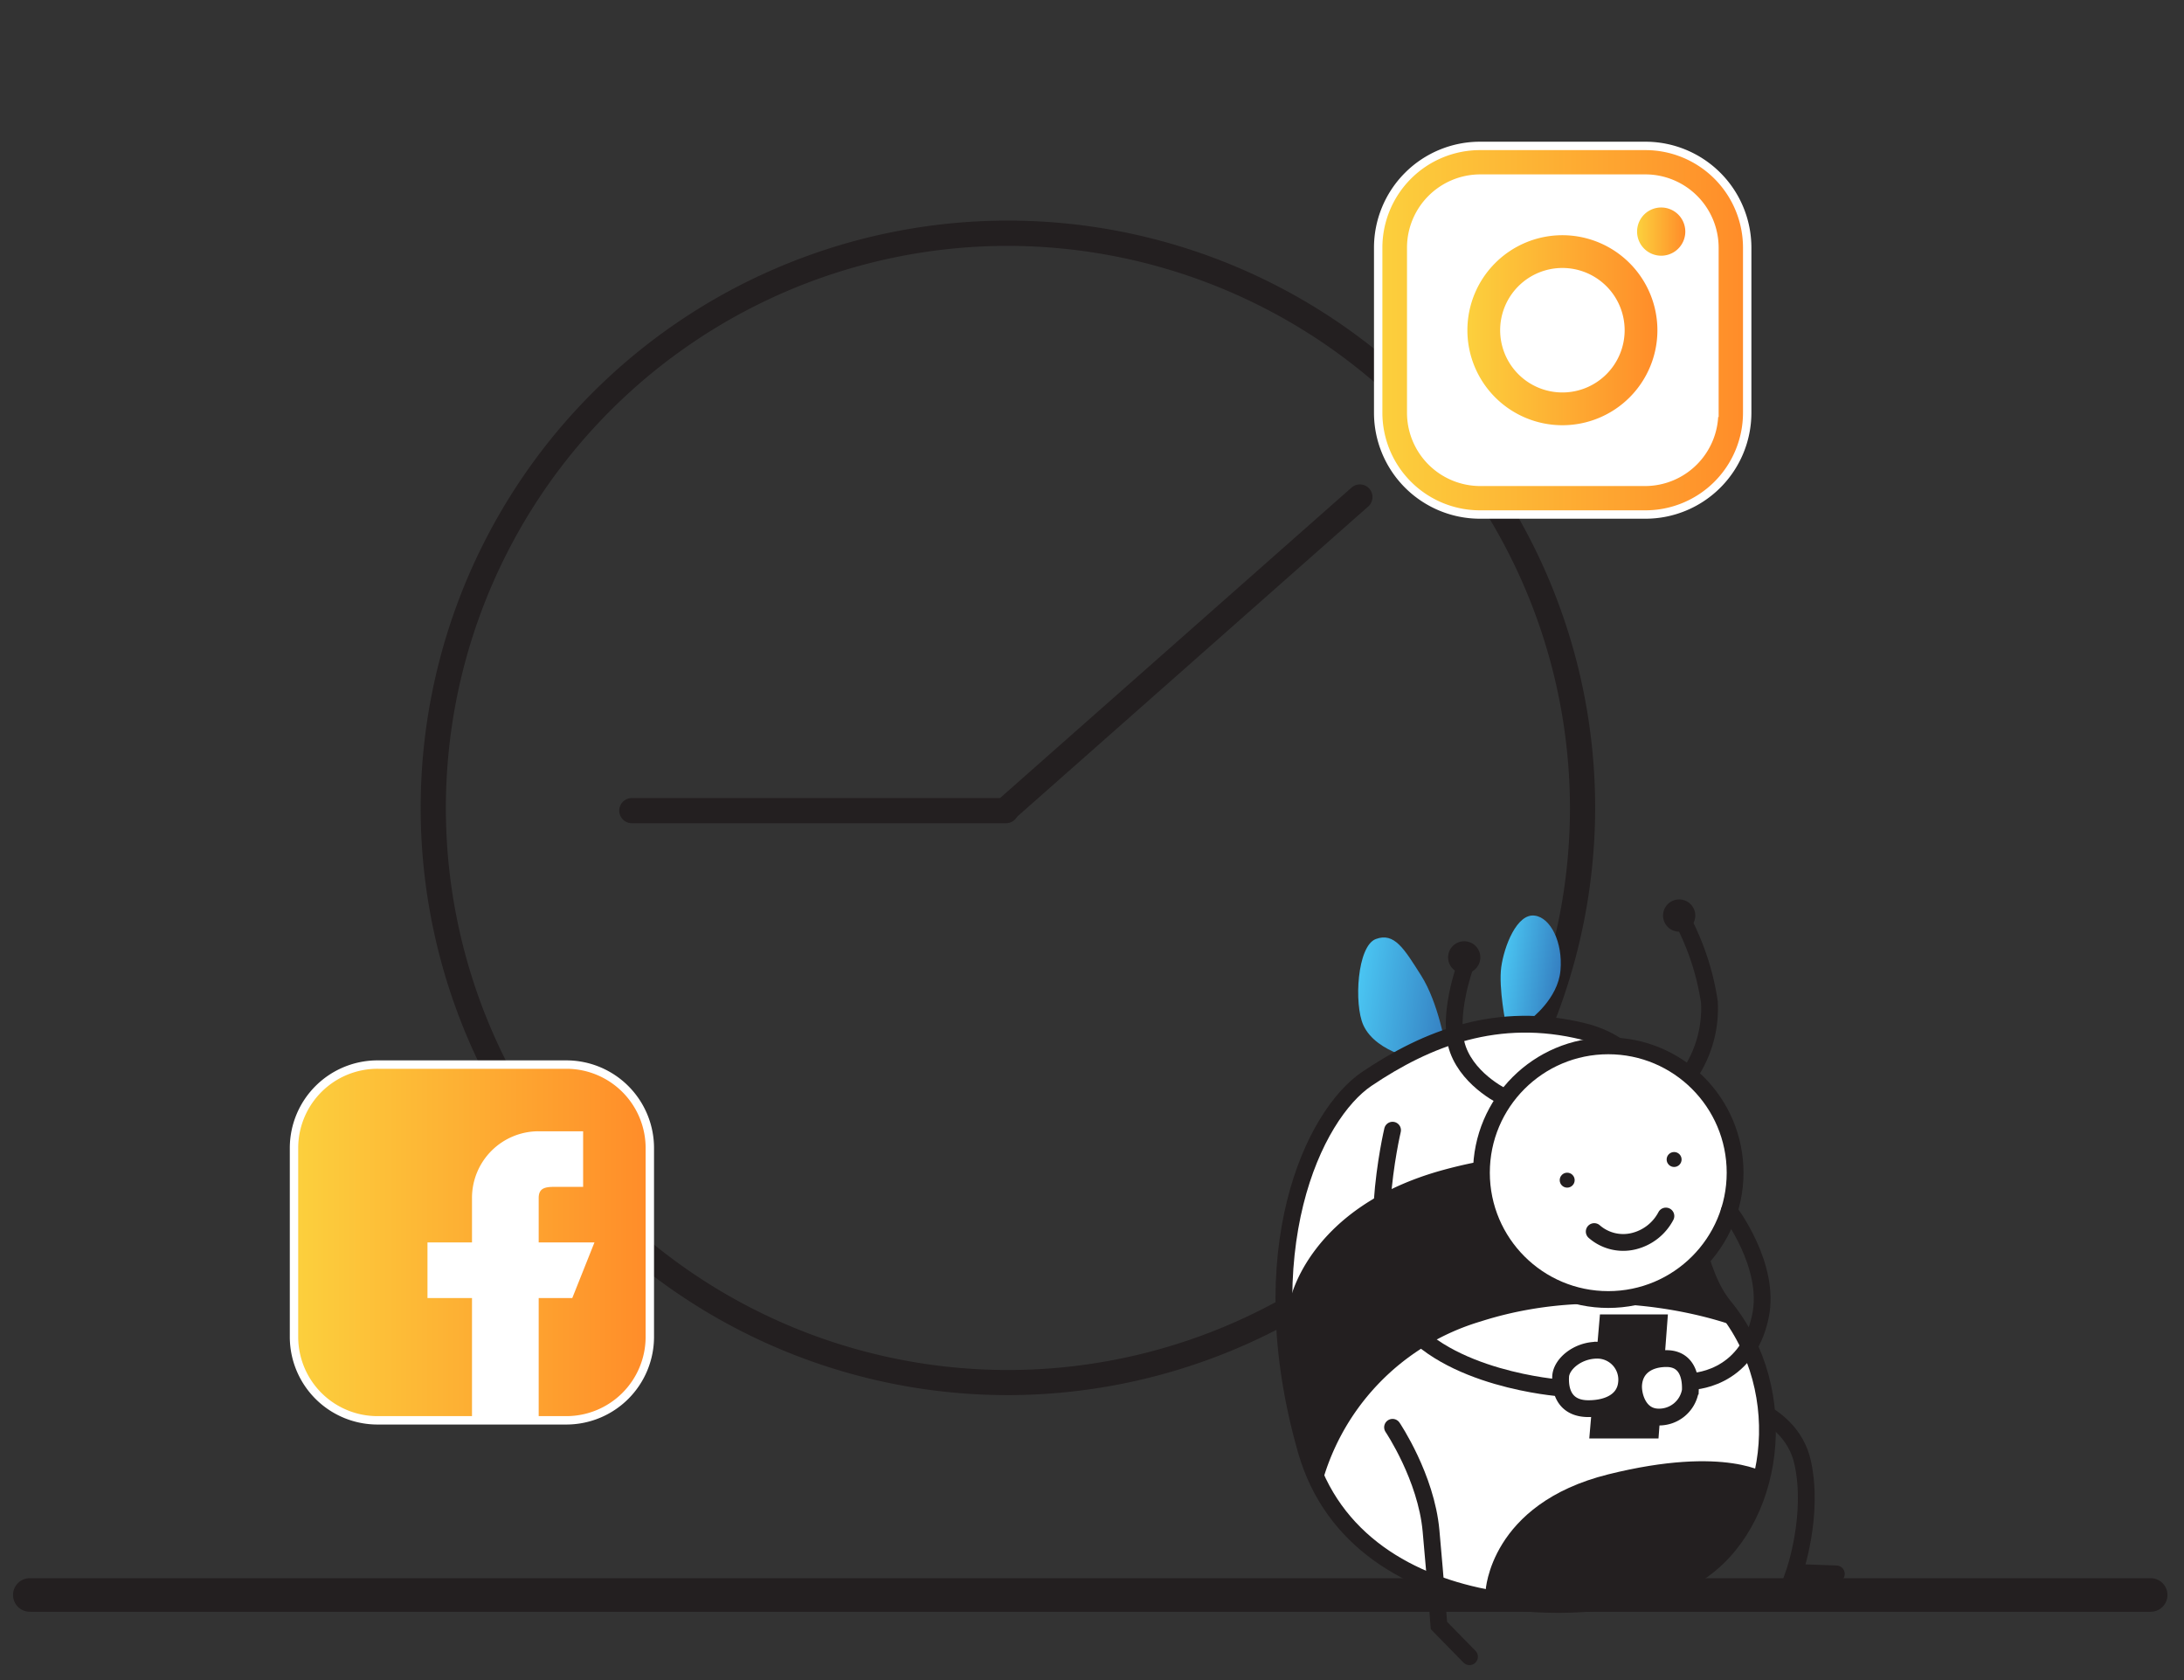 <?xml version="1.0" encoding="UTF-8"?> <svg xmlns="http://www.w3.org/2000/svg" xmlns:xlink="http://www.w3.org/1999/xlink" id="Layer_1" data-name="Layer 1" viewBox="0 0 260 200"><rect x="0" y="0" width="260" height="200" fill="#333333" stroke="none"/><defs><linearGradient id="linear-gradient" x1="164.07" y1="39.31" x2="207.95" y2="39.31" gradientUnits="userSpaceOnUse"><stop offset="0" stop-color="#fcd03d"></stop><stop offset="1" stop-color="#ff8c29"></stop></linearGradient><linearGradient id="linear-gradient-2" x1="174.7" y1="39.31" x2="197.32" y2="39.31" xlink:href="#linear-gradient"></linearGradient><linearGradient id="linear-gradient-3" x1="194.94" y1="27.56" x2="200.65" y2="27.56" xlink:href="#linear-gradient"></linearGradient><linearGradient id="linear-gradient-4" x1="-729.07" y1="-217.17" x2="-717.7" y2="-217.17" gradientTransform="translate(852.01 437.36) rotate(8.23)" gradientUnits="userSpaceOnUse"><stop offset="0" stop-color="#4ac5f2"></stop><stop offset="1" stop-color="#357fc1"></stop></linearGradient><linearGradient id="linear-gradient-5" x1="-712.49" y1="-222.55" x2="-705.45" y2="-222.55" xlink:href="#linear-gradient-4"></linearGradient><linearGradient id="linear-gradient-6" x1="35.01" y1="147.9" x2="77.36" y2="147.9" xlink:href="#linear-gradient"></linearGradient></defs><g id="Ura"><g id="Osnova"><path d="M119.76,98H75.22a1.5,1.5,0,0,1,0-3h44.54a1.5,1.5,0,0,1,0,3Z" style="fill:#231f20"></path></g></g><path d="M120,97.67a1.52,1.52,0,0,1-1.13-.5,1.5,1.5,0,0,1,.13-2.12l41.89-37a1.5,1.5,0,1,1,2,2.24L121,97.3A1.51,1.51,0,0,1,120,97.67Z" style="fill:#231f20"></path><path d="M120,166.08a69.91,69.91,0,1,1,69.9-69.91A70,70,0,0,1,120,166.08Zm0-136.81a66.91,66.91,0,1,0,66.9,66.9A67,67,0,0,0,120,29.27Z" style="fill:#231f20"></path><path d="M204.69,49.63a8.63,8.63,0,0,1-8.62,8.62H175.43a8.63,8.63,0,0,1-8.62-8.62V29a8.63,8.63,0,0,1,8.62-8.62h20.64A8.63,8.63,0,0,1,204.69,29V49.63Z" style="fill:#fff"></path><path d="M195.84,17.37H176.18a12.12,12.12,0,0,0-12.11,12.11V49.14a12.12,12.12,0,0,0,12.11,12.11h19.66A12.12,12.12,0,0,0,208,49.14V29.48A12.12,12.12,0,0,0,195.84,17.37Zm8.22,31.77a8.23,8.23,0,0,1-8.22,8.22H176.18A8.23,8.23,0,0,1,168,49.14V29.48a8.23,8.23,0,0,1,8.22-8.22h19.66a8.23,8.23,0,0,1,8.22,8.22V49.14Z" style="stroke:#fff;stroke-miterlimit:10;fill:url(#linear-gradient)"></path><path d="M186,28a11.31,11.31,0,1,0,11.31,11.31A11.32,11.32,0,0,0,186,28Zm0,18.72a7.41,7.41,0,1,1,7.41-7.41A7.41,7.41,0,0,1,186,46.72Z" style="fill:url(#linear-gradient-2)"></path><path d="M197.79,24.7a2.87,2.87,0,1,0,2,.84A2.89,2.89,0,0,0,197.79,24.7Z" style="fill:url(#linear-gradient-3)"></path><line x1="3.55" y1="189.87" x2="256.03" y2="189.87" style="fill:none;stroke:#231f20;stroke-linecap:round;stroke-miterlimit:10;stroke-width:4px"></line><path d="M204.24,166.22s8.86,1,10.37,7.91c1.37,6.28-1,13.05-1,13.05l5,.18" style="fill:none;stroke:#231f20;stroke-linecap:round;stroke-miterlimit:10;stroke-width:2px"></path><path d="M169.4,126.27l2.68-1.78s-.86-5.15-2.89-8.35-3.2-5.19-5.41-4.35-2.61,7.73-1.48,10.24C163.86,125.47,169.4,126.27,169.4,126.27Z" style="fill:url(#linear-gradient-4)"></path><path d="M182.72,109c-2.13-.31-3.66,3.65-4,6.13s.57,6.92.57,6.92l2.9-.71s3.28-2.42,3.58-5.81S184.57,109.24,182.72,109Z" style="fill:url(#linear-gradient-5)"></path><path d="M188.56,122.8c14,3.48,10.19,24.79,16.7,32.72,8.37,10.2,6,25.94-3.21,31.82s-40.36,7-46.56-14.7c-6.8-23.85.91-39.95,7.23-44.21C169.87,123.61,178.31,120.25,188.56,122.8Z" style="fill:#fff;stroke:#231f20;stroke-linecap:round;stroke-miterlimit:10;stroke-width:2px"></path><path d="M157.14,177.49a52,52,0,0,1-3-13c-.55-4.89-.54-9.75-.54-9.75s2.15-11.08,18.23-15.47c18.28-5,29.62,1.69,29.62,1.69a29.11,29.11,0,0,0,1.21,8.85,45.08,45.08,0,0,0,4.16,8.15s-14.54-5.77-30.52-.66A27.8,27.8,0,0,0,157.14,177.49Z" style="fill:#231f20"></path><path d="M176.86,189.37s.49-10.35,14.6-13.86,19,0,19,0-1.67,10.41-9.65,13C189.06,192.39,176.86,189.37,176.86,189.37Z" style="fill:#231f20"></path><circle cx="191.46" cy="139.6" r="15.1" style="fill:#fff;stroke:#231f20;stroke-miterlimit:10;stroke-width:2px"></circle><path d="M179.34,130.75s-4.36-1.93-5.77-5.8.91-10.11.91-10.11" style="fill:none;stroke:#231f20;stroke-miterlimit:10;stroke-width:2px"></path><path d="M201.35,127.54a14,14,0,0,0,2.15-8.25,30.76,30.76,0,0,0-3-9.39" style="fill:none;stroke:#231f20;stroke-miterlimit:10;stroke-width:2px"></path><circle cx="174.31" cy="113.97" r="1.92" style="fill:#231f20"></circle><circle cx="199.9" cy="108.99" r="1.92" style="fill:#231f20"></circle><circle cx="186.57" cy="140.49" r="0.89" style="fill:#231f20"></circle><circle cx="199.3" cy="138.03" r="0.89" style="fill:#231f20"></circle><path d="M189.79,146.61a5.24,5.24,0,0,0,4.67,1.15,5.9,5.9,0,0,0,3.86-3" style="fill:none;stroke:#231f20;stroke-linecap:round;stroke-miterlimit:10;stroke-width:2px"></path><path d="M165.78,169.91s4,5.92,4.58,12.32.94,11.27.94,11.27l3.64,3.72" style="fill:none;stroke:#231f20;stroke-linecap:round;stroke-miterlimit:10;stroke-width:2px"></path><path d="M185.68,165.22s-13.6-1-18.8-8.43c-4.77-6.82-1.1-22.25-1.1-22.25" style="fill:none;stroke:#231f20;stroke-linecap:round;stroke-miterlimit:10;stroke-width:2px"></path><path d="M205.86,144.16s5,6.5,3.71,12.55c-1.62,7.75-8.33,7.75-8.33,7.75" style="fill:none;stroke:#231f20;stroke-linecap:round;stroke-miterlimit:10;stroke-width:2px"></path><polygon points="190.47 156.47 198.56 156.47 197.44 171.24 189.2 171.24 190.47 156.47" style="fill:#231f20"></polygon><path d="M193.64,164.59c-.18,2.1-2.11,3.1-4.55,3.1s-3.41-1.6-3.3-3.81c.06-1.47,2-3.17,4.41-3.15A3.51,3.51,0,0,1,193.64,164.59Z" style="fill:#fff;stroke:#231f20;stroke-miterlimit:10;stroke-width:2px"></path><path d="M194.48,164.83c.16-2.09,1.82-3.1,3.91-3.1s2.93,1.61,2.84,3.82a3.77,3.77,0,0,1-3.79,3.14C195.07,168.67,194.39,166.12,194.48,164.83Z" style="fill:#fff;stroke:#231f20;stroke-miterlimit:10;stroke-width:2px"></path><path d="M67.42,126.73H45A9.94,9.94,0,0,0,35,136.67v22.47A9.94,9.94,0,0,0,45,169.08H67.42a9.94,9.94,0,0,0,9.94-9.94V136.67A9.94,9.94,0,0,0,67.42,126.73Z" style="stroke:#fff;stroke-miterlimit:10;fill:url(#linear-gradient-6)"></path><path d="M64.13,147.9v-5.29c0-1.46,1.18-1.32,2.64-1.32h2.65v-6.62H64.13a7.93,7.93,0,0,0-7.94,7.94v5.29h-5.3v6.62h5.3v14.56h7.94V154.52h4l2.64-6.62Z" style="fill:#fff"></path></svg> 